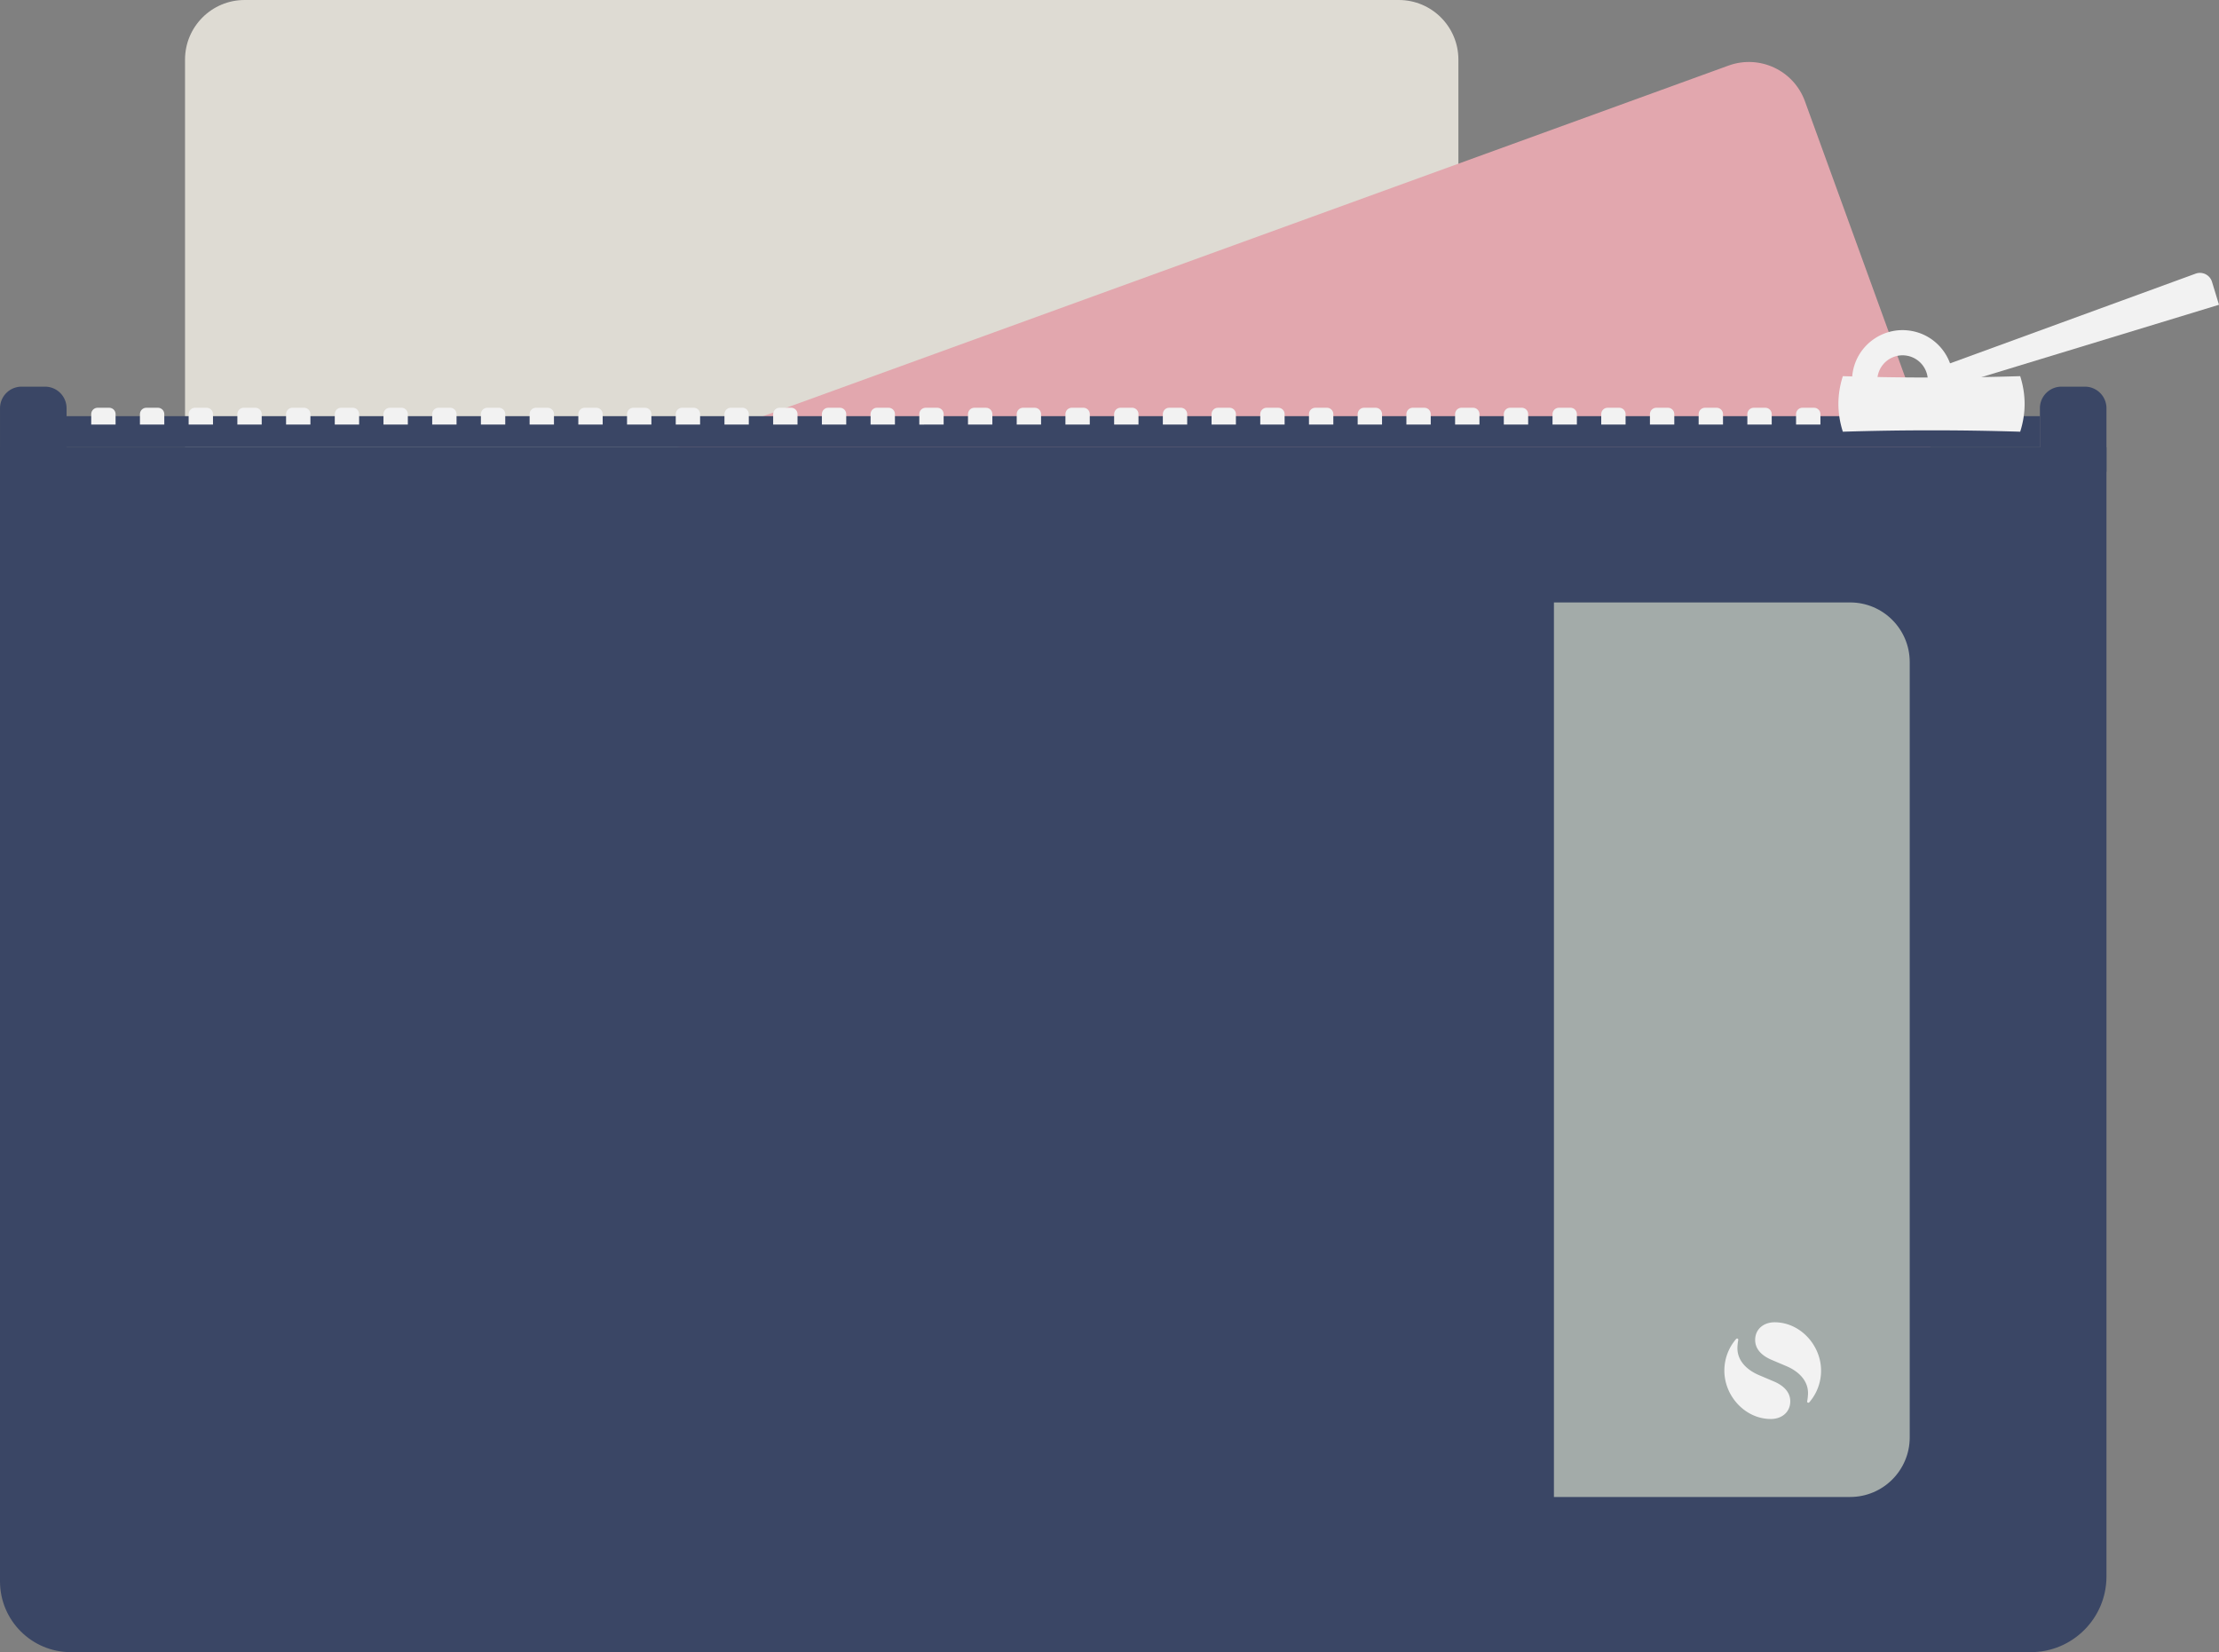 <svg width="497" height="370" xmlns="http://www.w3.org/2000/svg"><rect width="100%" height="100%" fill="#808080" stroke="none"/><g fill="none"><path d="M326.645 13.351v173.634c0 7.373-5.977 13.35-13.35 13.35H54.791c-7.373 0-13.35-5.977-13.35-13.35V13.35c0-7.372 5.978-13.349 13.35-13.349h258.503c7.373 0 13.35 5.977 13.35 13.35Z" fill="#dedbd3"/><path d="M295.534 182.866c2.437 0 4.355-1.517 4.355-3.953 0-2.08-1.505-3.54-3.706-4.471l-3.292-1.396c-2.653-1.126-4.84-3.162-4.84-6.033 0-.487.085-1.333.184-1.81.044-.21-.093-.356-.252-.356a.313.313 0 0 0-.235.118 10.792 10.792 0 0 0-2.621 7.072c0 5.718 4.688 10.83 10.407 10.83m8.397-3.64c.08 0 .166-.034.236-.117a10.792 10.792 0 0 0 2.62-7.073c0-5.718-4.688-10.828-10.407-10.828-2.436 0-4.354 1.517-4.354 3.953 0 2.08 1.504 3.54 3.705 4.471l3.292 1.396c2.653 1.126 4.842 3.161 4.842 6.033 0 .487-.086 1.333-.185 1.81-.045.21.092.356.251.356" fill="#F2F2F2"/><path d="m404.259 22.677 59.282 163.204c2.518 6.93-1.06 14.588-7.99 17.106h-.001l-242.974 88.23c-6.93 2.514-14.589-1.063-17.107-7.993L136.188 120.02c-2.519-6.93 1.059-14.588 7.989-17.106h.002l242.973-88.23c6.931-2.514 14.59 1.063 17.107 7.993Z" fill="#E2A7AE"/><path d="M432.922 192.629c2.29-.833 3.575-2.91 2.742-5.202-.71-1.953-2.624-2.815-5.01-2.939l-3.572-.188c-2.878-.152-5.63-1.32-6.61-4.016a11.62 11.62 0 0 1-.445-1.762c-.031-.213-.21-.305-.359-.248a.309.309 0 0 0-.181.19 10.794 10.794 0 0 0-.048 7.541c1.953 5.375 8.104 8.577 13.48 6.624m6.65-6.287a.309.309 0 0 0 .182-.19c.929-2.424.932-5.108.048-7.541-1.953-5.375-8.105-8.577-13.48-6.624-2.29.833-3.575 2.91-2.742 5.202.71 1.953 2.624 2.815 5.01 2.939l3.572.188c2.878.152 5.63 1.32 6.61 4.016.164.458.371 1.282.444 1.762.032.213.21.305.36.248" fill="#F2F2F2"/><path d="M454.837 370H15.869C7.106 370 0 362.895 0 354.134V100.168h471.796v252.875c0 9.366-7.592 16.957-16.96 16.957Z" fill="#3A4665"/><path d="M427.731 148.266V321.9c0 7.373-5.977 13.35-13.35 13.35H155.877c-7.373 0-13.35-5.977-13.35-13.35V148.265c0-7.372 5.978-13.349 13.35-13.349H414.38c7.373 0 13.35 5.977 13.35 13.35Z" fill="#A3ABA9"/><path d="M396.62 317.785c2.437 0 4.355-1.518 4.355-3.954 0-2.08-1.505-3.54-3.706-4.471l-3.292-1.396c-2.653-1.126-4.84-3.161-4.84-6.033 0-.487.085-1.333.184-1.81.044-.21-.093-.356-.252-.356a.313.313 0 0 0-.235.118 10.792 10.792 0 0 0-2.621 7.073c0 5.718 4.688 10.828 10.407 10.828m8.397-3.638c.08 0 .166-.035.236-.118a10.792 10.792 0 0 0 2.62-7.072c0-5.718-4.688-10.83-10.407-10.83-2.436 0-4.354 1.518-4.354 3.954 0 2.08 1.504 3.54 3.705 4.471l3.292 1.396c2.653 1.126 4.842 3.162 4.842 6.033 0 .487-.086 1.333-.185 1.81-.045.21.092.356.251.356" fill="#F2F2F2"/><path fill="#3A4665" d="M111.258 120.581h236.784v229.005H111.258zM4.831 86.591h5.249a4.835 4.835 0 0 1 4.831 4.83v14.232H.003V91.422a4.835 4.835 0 0 1 4.832-4.83H4.83Zm456.886 0h5.248a4.835 4.835 0 0 1 4.831 4.83v14.232h-14.908V91.422a4.835 4.835 0 0 1 4.832-4.83h-.003Z"/><path fill="#3A4665" d="M14.911 93.2h441.974v6.965H14.911z"/><path d="M21.855 91.317h2.608c.786 0 1.425.64 1.425 1.425v2.344h-5.455v-2.344c0-.786.64-1.425 1.425-1.425h-.003Zm10.91 0h2.608c.785 0 1.425.64 1.425 1.425v2.344h-5.455v-2.344c0-.786.64-1.425 1.425-1.425h-.003Zm10.91 0h2.608c.785 0 1.424.64 1.424 1.425v2.344h-5.454v-2.344c0-.786.639-1.425 1.425-1.425h-.004Zm10.91 0h2.607c.786 0 1.425.64 1.425 1.425v2.344h-5.454v-2.344c0-.786.64-1.425 1.424-1.425h-.003Zm10.908 0h2.608c.786 0 1.425.64 1.425 1.425v2.344h-5.453v-2.344c0-.786.64-1.425 1.424-1.425h-.003Zm10.91 0h2.608c.786 0 1.425.64 1.425 1.425v2.344h-5.455v-2.344c0-.786.64-1.425 1.425-1.425h-.003Zm10.91 0h2.608c.785 0 1.425.64 1.425 1.425v2.344h-5.455v-2.344c0-.786.64-1.425 1.425-1.425h-.003Zm10.91 0h2.608c.785 0 1.424.64 1.424 1.425v2.344h-5.452v-2.344c0-.786.639-1.425 1.425-1.425h-.004Zm10.91 0h2.607c.786 0 1.425.64 1.425 1.425v2.344h-5.455v-2.344c0-.786.64-1.425 1.425-1.425h-.002Zm10.91 0h2.608c.786 0 1.425.64 1.425 1.425v2.344h-5.455v-2.344c0-.786.64-1.425 1.425-1.425h-.003Zm10.91 0h2.608c.786 0 1.425.64 1.425 1.425v2.344h-5.455v-2.344c0-.786.64-1.425 1.425-1.425h-.003Zm10.91 0h2.608c.785 0 1.425.64 1.425 1.425v2.344h-5.455v-2.344c0-.786.64-1.425 1.425-1.425h-.003Zm10.91 0h2.607c.786 0 1.425.64 1.425 1.425v2.344h-5.454v-2.344c0-.786.639-1.425 1.424-1.425h-.003Zm10.91 0h2.607c.786 0 1.425.64 1.425 1.425v2.344h-5.455v-2.344c0-.786.64-1.425 1.425-1.425h-.003Zm10.909 0h2.608c.786 0 1.425.64 1.425 1.425v2.344h-5.455v-2.344c0-.786.64-1.425 1.425-1.425h-.003Zm10.91 0h2.608c.786 0 1.425.64 1.425 1.425v2.344h-5.455v-2.344c0-.786.64-1.425 1.425-1.425h-.003Zm10.91 0h2.608c.785 0 1.425.64 1.425 1.425v2.344h-5.455v-2.344c0-.786.639-1.425 1.425-1.425h-.004Zm10.91 0h2.607c.786 0 1.425.64 1.425 1.425v2.344H205.9v-2.344c0-.786.639-1.425 1.424-1.425h-.003Zm10.91 0h2.607c.786 0 1.425.64 1.425 1.425v2.344h-5.455v-2.344c0-.786.64-1.425 1.425-1.425h-.003Zm10.909 0h2.608c.786 0 1.425.64 1.425 1.425v2.344h-5.455v-2.344c0-.786.64-1.425 1.425-1.425h-.003Zm10.91 0h2.608c.785 0 1.425.64 1.425 1.425v2.344h-5.455v-2.344c0-.786.64-1.425 1.425-1.425h-.003Zm10.91 0h2.608c.785 0 1.425.64 1.425 1.425v2.344h-5.455v-2.344c0-.786.639-1.425 1.425-1.425h-.004Zm10.91 0h2.607c.786 0 1.425.64 1.425 1.425v2.344h-5.455v-2.344c0-.786.64-1.425 1.425-1.425h-.003Zm10.91 0h2.607c.786 0 1.425.64 1.425 1.425v2.344h-5.455v-2.344c0-.786.64-1.425 1.425-1.425h-.003Zm10.909 0h2.608c.786 0 1.425.64 1.425 1.425v2.344h-5.455v-2.344c0-.786.64-1.425 1.425-1.425h-.003Zm10.91 0h2.608c.785 0 1.425.64 1.425 1.425v2.344h-5.455v-2.344c0-.786.64-1.425 1.425-1.425h-.003Zm10.91 0h2.608c.785 0 1.425.64 1.425 1.425v2.344h-5.455v-2.344c0-.786.639-1.425 1.425-1.425h-.004Zm10.91 0h2.607c.786 0 1.425.64 1.425 1.425v2.344h-5.455v-2.344c0-.786.64-1.425 1.425-1.425h-.003Zm10.909 0h2.608c.786 0 1.425.64 1.425 1.425v2.344h-5.455v-2.344c0-.786.64-1.425 1.425-1.425h-.003Zm10.91 0h2.608c.786 0 1.425.64 1.425 1.425v2.344h-5.455v-2.344c0-.786.64-1.425 1.425-1.425h-.003Zm10.91 0h2.608c.785 0 1.425.64 1.425 1.425v2.344h-5.455v-2.344c0-.786.64-1.425 1.425-1.425h-.003Zm10.91 0h2.608c.785 0 1.425.64 1.425 1.425v2.344h-5.455v-2.344c0-.786.639-1.425 1.425-1.425h-.004Zm10.91 0h2.607c.786 0 1.425.64 1.425 1.425v2.344h-5.455v-2.344c0-.786.64-1.425 1.425-1.425h-.003Zm10.909 0h2.608c.786 0 1.425.64 1.425 1.425v2.344h-5.455v-2.344c0-.786.64-1.425 1.425-1.425h-.003Zm10.91 0h2.608c.786 0 1.425.64 1.425 1.425v2.344h-5.455v-2.344c0-.786.64-1.425 1.425-1.425h-.003Zm10.91 0h2.608c.785 0 1.425.64 1.425 1.425v2.344h-5.455v-2.344c0-.786.64-1.425 1.425-1.425h-.003Zm10.91 0h2.608c.785 0 1.425.64 1.425 1.425v2.344h-5.455v-2.344c0-.786.639-1.425 1.425-1.425h-.004Zm10.91 0h2.607c.786 0 1.425.64 1.425 1.425v2.344h-5.455v-2.344c0-.786.64-1.425 1.425-1.425h-.003Zm10.909 0h2.608c.786 0 1.425.64 1.425 1.425v2.344h-5.455v-2.344c0-.786.64-1.425 1.425-1.425h-.003Zm10.91 0h2.608c.786 0 1.425.64 1.425 1.425v2.344h-5.455v-2.344c0-.786.64-1.425 1.425-1.425h-.003Z" fill="#F2F2F2"/><g fill="#F2F2F2"><path d="m497 68.253-60.707 18.495-1.425-4.682 56.896-20.781a2.82 2.82 0 0 1 3.668 1.83l1.565 5.138H497Z"/><path d="M452.47 96.682a636.186 636.186 0 0 0-39.72 0c-1.324-4.147-1.324-8.294 0-12.442 13.24.414 26.479.414 39.72 0 1.323 4.148 1.323 8.295 0 12.442Z"/><path d="M420.466 85.255c0-.353.032-.71.098-1.069a5.66 5.66 0 0 1 11.222 1.069h5.662c.006-5.327-3.76-10.078-9.183-11.118-6.142-1.18-12.077 2.843-13.257 8.984a11.675 11.675 0 0 0-.2 2.137h5.658v-.003Z"/></g></g></svg>